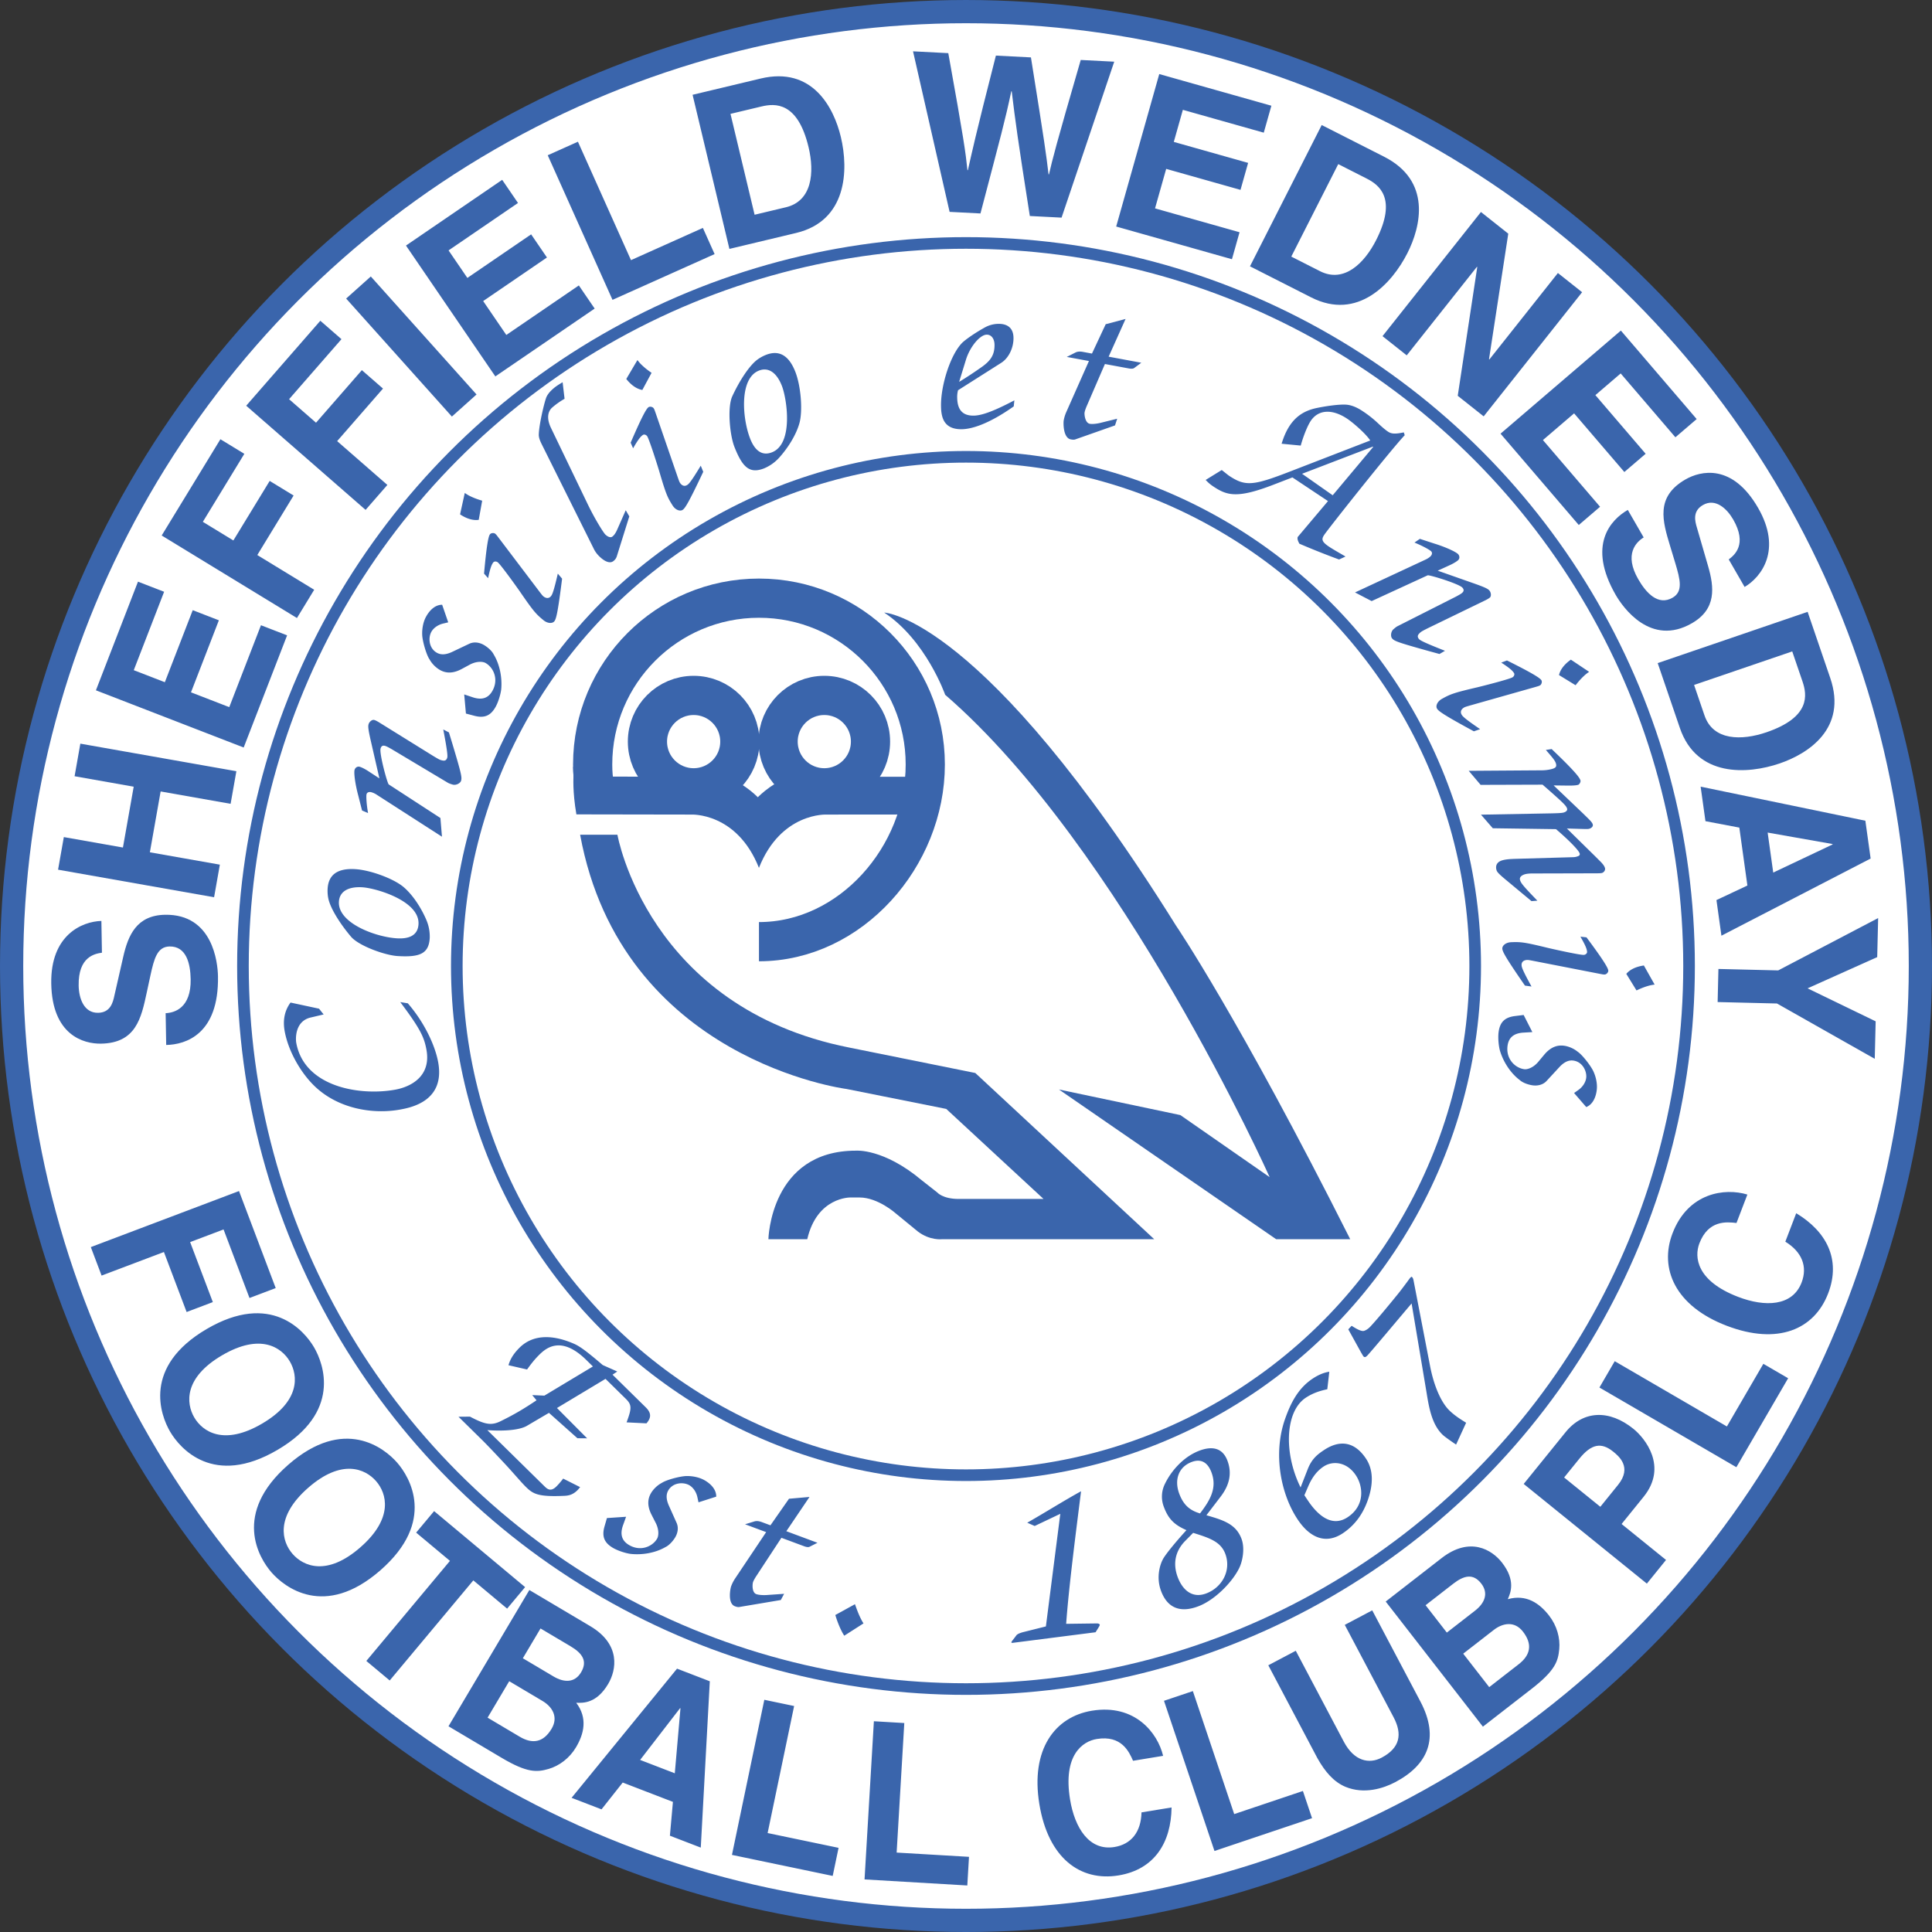 <svg xmlns="http://www.w3.org/2000/svg" width="2500" height="2500" viewBox="0 0 213.363 213.363"><rect x="0" y="0" width="213.363" height="213.363" fill="#333333" stroke="none"/><circle cx="106.682" cy="106.682" r="105.399" fill="#fff" stroke="#3a65ac" stroke-width="2.565"/><path d="M34.293 112.374c-1.748.424-1.649 2.388-1.576 2.792.896 4.896 7.048 5.883 10.934 5.172 1.742-.318 3.979-1.484 3.444-4.411-.25-1.363-.651-2.28-2.892-5.261l.833.135c1.782 2.047 3.003 4.588 3.354 6.506.775 4.239-2.896 4.989-4.182 5.225-3.104.567-6.932-.115-9.502-2.618-1.491-1.449-2.86-3.806-3.267-6.026-.203-1.11-.064-2.205.646-3.169l3.148.676.508.637-1.448.342zM43.833 103.625c-2.381-.148-6.551-1.695-6.404-4.05.071-1.127 1.031-1.684 2.593-1.586 1.51.095 6.357 1.503 6.195 4.089-.083 1.331-1.206 1.62-2.384 1.547zm.083 1.958c2.509.157 3.437-.298 3.543-1.988a4.658 4.658 0 0 0-.342-1.924c-.536-1.292-1.47-2.791-2.544-3.706-1.073-.916-3.636-1.873-5.326-1.979-1.997-.125-2.97.636-3.064 2.147-.021.333.004.746.064 1.032.211 1.144 1.36 2.913 2.509 4.27.836 1.004 3.726 2.059 5.16 2.148zM48.809 92.402l-7.172-4.614a2.203 2.203 0 0 0-.583-.285c-.294-.091-.511.003-.572.2-.052.171-.023 1.039.165 2.089l-.664-.284-.413-1.629c-.375-1.403-.5-2.568-.41-2.862.067-.221.29-.421.584-.331.196.06.5.207.838.418l1.319.86-.953-4.156c-.309-1.355-.307-1.623-.239-1.844.083-.27.4-.521.622-.453.147.045.262.107.468.224l6.064 3.764c.453.272.659.39.806.435.343.105.603.131.724-.261.053-.172.014-.747-.441-3.114l.625.326.335 1.096c1.077 3.577 1.117 3.884 1.004 4.252-.083.27-.563.525-.931.412-.245-.075-.417-.128-.574-.229l-6.167-3.688c-.32-.179-.526-.296-.698-.349-.294-.09-.438.027-.513.272-.166.54.743 3.877.9 3.979l5.705 3.708.171 2.064zM49.5 68.729l-.512.123c-.639.139-1.118.516-1.346.917-.354.625-.312 1.799.603 2.318.357.202.87.286 1.67-.085l1.896-.901c.565-.269 1.167-.135 1.614.119.357.203.887.621 1.104 1.068.656 1.08.947 2.543.821 3.857-.078.604-.339 1.429-.63 1.943-.557.982-1.259 1.232-2.291.972l-.974-.258-.189-2.112.893.299c1.061.365 1.763.115 2.219-.688.708-1.25.156-2.565-.758-3.084-.291-.165-.965-.223-1.721.174l-.934.503c-.969.512-1.735.461-2.383.094a3.14 3.14 0 0 1-1.156-1.186c-.31-.441-.731-1.83-.795-2.603-.044-.703.09-1.512.445-2.137.455-.803 1.077-1.277 1.755-1.275l.669 1.942zM62.076 63.906c-.464 3.708-.647 4.455-.86 4.711-.212.257-.742.253-1.196-.123-.831-.685-1.095-.969-2.621-3.192-.78-1.11-2.123-2.95-2.42-3.194-.159-.13-.395-.126-.493-.007-.212.257-.367.728-.579 1.75l-.45-.504c.265-2.941.462-4.108.658-4.345.131-.158.44-.17.578-.055.139.114.224.252.307.353l4.633 6.116c.145.187.271.357.37.438.257.212.593.289.838-.008.13-.158.273-.373.762-2.497l.473.557zm-10.748-9.465c.214.144.408.271.675.391.573.273 1.115.421 1.247.463l-.38 2.114c-.683.102-1.42-.173-2.062-.604l.52-2.364zM62.348 44.042a8.449 8.449 0 0 0-1.369.968c-.442.39-.671 1.14-.123 2.264l4.071 8.452c.837 1.724 1.683 3.031 1.886 3.262.153.173.569.49.839.252.134-.119.308-.272.563-.874l.889-2.017.394.679-1.362 4.35c-.093.321-.227.44-.362.56-.596.526-1.537-.424-1.741-.654a3.016 3.016 0 0 1-.498-.758L59.866 49.14c-.178-.356-.387-.788-.362-1.186.027-1.016.55-3.292.815-4.039.129-.319.366-.631.751-.971.231-.204.459-.371 1.063-.733l.215 1.831zM77.664 52.105c-1.595 3.378-2.002 4.031-2.284 4.209-.282.178-.783.01-1.099-.489-.577-.91-.739-1.263-1.497-3.85-.397-1.297-1.1-3.463-1.306-3.788-.11-.174-.336-.243-.466-.161-.282.179-.575.578-1.095 1.483l-.27-.619c1.167-2.712 1.718-3.76 1.978-3.924.173-.11.47-.025.566.127.097.151.135.309.183.431l2.499 7.254c.08.222.146.423.215.532.178.282.473.459.798.253.173-.109.376-.269 1.502-2.135l.276.677zm-7.269-12.341c.158.204.304.385.52.582.46.438.93.748 1.041.829l-1.019 1.891c-.681-.116-1.295-.607-1.772-1.216l1.23-2.086zM82.845 48.443c-.869-2.222-1.228-6.654.97-7.515 1.051-.412 1.961.224 2.532 1.681.552 1.409 1.32 6.398-1.093 7.342-1.242.487-1.979-.409-2.409-1.508zm-1.741.902c.916 2.341 1.722 2.991 3.298 2.373a4.674 4.674 0 0 0 1.6-1.122c.946-1.032 1.91-2.511 2.286-3.871.377-1.36.164-4.086-.454-5.663-.729-1.863-1.831-2.424-3.24-1.872a4.315 4.315 0 0 0-.909.493c-.948.675-2.067 2.462-2.812 4.076-.556 1.183-.292 4.248.231 5.586zM106.668 39.752c.446-1.467 1.562-2.787 2.305-2.794.487-.005.852.427.858 1.12.012 1.103-.418 1.749-1.411 2.452-.815.573-1.63 1.12-2.497 1.642l.745-2.42zm3.902.319c.791-.495 1.369-1.604 1.357-2.759-.012-1.128-.709-1.558-1.659-1.548a3.159 3.159 0 0 0-1.509.401c-1.225.68-2.141 1.356-2.472 1.667-1.295 1.27-2.389 4.668-2.365 6.977.012 1.18.232 2.615 2.284 2.593 1.077-.011 2.945-.543 5.747-2.522l.07-.667c-2.475 1.308-3.703 1.68-4.498 1.688-1.334.014-1.804-.776-1.817-2.008a2.82 2.82 0 0 1 .095-.796l4.767-3.026zM117.811 39.417l.979-.496c.285-.13.568-.104.845-.052l.958.178 1.516-3.241 2.196-.583-1.871 4.167 3.607.67-.787.584c-.09.061-.255.109-.607.043l-2.624-.487-2.058 4.757c-.102.269-.155.415-.188.591-.038.202.046 1.157.576 1.255.252.047.755.01 1.276-.128l1.75-.432-.241.738-4.412 1.554c-.11.032-.241.033-.468-.009-.857-.159-.835-1.825-.784-2.103a4.08 4.08 0 0 1 .27-.889l2.514-5.665-2.447-.452zM147.178 54.696l-3.382-2.373 7.815-2.997.043.028-4.476 5.342zm-14.032-1.692c.277.278.441.448.847.718 1.495.995 2.605 1.364 6.624-.185l2.112-.813 3.93 2.614-3.346 3.967c-.064.235.036.455.186.74a90.607 90.607 0 0 0 4.384 1.745l.711-.329c-.797-.468-1.381-.795-1.808-1.079-.855-.568-.855-.846-.542-1.316.455-.683 7.346-9.378 8.888-11.002l-.1-.313c-.889.179-1.33.194-1.736-.076-.363-.241-.748-.589-1.204-1.016a12.268 12.268 0 0 0-1.623-1.265c-.492-.327-1.047-.604-1.637-.688-.819-.113-2.647.181-3.55.381-1.309.3-2.198.941-2.851 1.924-.412.62-.682 1.303-.895 1.993l2.113.204c.333-1.196.787-2.249 1.1-2.719.867-1.303 2.417-1.319 4.02-.253.641.426 2.051 1.641 2.557 2.409l-8.875 3.433c-4.068 1.577-4.922 1.656-6.716.463-.15-.1-.484-.384-.812-.632l-1.777 1.095zM149.644 65.426l7.73-3.6c.245-.108.417-.223.554-.34.233-.2.27-.434.135-.59-.117-.136-.866-.575-1.854-.977l.595-.41 1.598.521c1.387.432 2.438.948 2.639 1.182.151.175.201.47-.033.671-.155.133-.441.312-.8.485l-1.432.656 4.022 1.414c1.311.463 1.537.607 1.688.782.184.214.226.618.051.768-.117.1-.23.165-.439.276l-6.421 3.116c-.472.237-.681.348-.798.449-.272.233-.433.439-.166.751.117.137.624.412 2.868 1.29l-.609.354-1.105-.302c-3.599-1-3.88-1.13-4.131-1.422-.183-.214-.143-.757.149-1.008.195-.167.331-.284.5-.362l6.412-3.245c.322-.176.531-.287.667-.404.233-.201.21-.384.043-.579-.368-.428-3.675-1.442-3.845-1.364l-6.182 2.844-1.836-.956zM162.769 80.764c-3.284-1.781-3.913-2.224-4.075-2.515-.163-.292.034-.782.549-1.07.941-.525 1.302-.667 3.927-1.28 1.318-.323 3.52-.905 3.855-1.092.179-.099.261-.322.187-.456-.163-.292-.544-.608-1.42-1.176l.632-.236c2.643 1.317 3.658 1.925 3.808 2.194.1.18-.002.471-.159.559-.157.087-.316.117-.441.158l-7.381 2.089c-.227.068-.431.123-.543.186-.292.162-.485.446-.298.782.1.18.248.391 2.049 1.619l-.69.238zm12.728-6.568a4.307 4.307 0 0 0-.61.487c-.462.434-.798.885-.885.992l-1.831-1.123c.153-.673.678-1.26 1.312-1.702l2.014 1.346zM163.555 89.968l7.845-.144c.634-.018 1.057-.029 1.279-.091.272-.076.441-.23.387-.428-.069-.247-.3-.501-1.085-1.214a92.715 92.715 0 0 0-1.627-1.436l-6.84.022-1.313-1.551 8.003-.055a4.47 4.47 0 0 0 1.184-.145c.42-.118.541-.258.444-.604s-.443-.728-1.112-1.5l.639-.099c2.723 2.595 3.1 3.182 3.184 3.478.034.124-.094.426-.267.474-.198.056-.508.089-1.149.082l-1.551-.019 3.197 3.048c.806.786 1.055 1.01 1.124 1.257.069.247-.175.422-.397.485-.148.041-.472.025-.821.016l-1.638-.048 3.123 3.069.666.666c.154.17.347.383.416.629.07.248-.129.489-.327.545-.124.035-.31.033-.522.039l-7.108.018c-.373-.003-.683.031-.856.079-.272.076-.671.268-.567.639.089.321.271.59 1.918 2.287l-.652.049-3.02-2.512c-.733-.621-.799-.762-.848-.935-.131-.469.044-.891.662-1.064.419-.117.867-.136 1.315-.155l6.158-.177c.317-.009.503-.007.652-.049.271-.076.469-.131.4-.378-.089-.321-1.109-1.394-2.613-2.678l-6.98-.099-1.303-1.501zM168.41 108.846c-2.125-3.073-2.486-3.752-2.5-4.085s.383-.683.973-.707c1.077-.043 1.464-.007 4.082.633 1.322.306 3.549.781 3.934.767.205-.008.378-.169.372-.323-.014-.333-.212-.788-.735-1.69l.67.076c1.764 2.368 2.395 3.37 2.407 3.678.008.205-.214.419-.394.426-.179.007-.335-.038-.464-.058l-7.53-1.47c-.233-.042-.44-.085-.568-.08-.333.013-.634.179-.619.563.008.206.044.46 1.096 2.37l-.724-.1zm14.321-.112a4.434 4.434 0 0 0-.764.159c-.608.179-1.112.43-1.238.486l-1.126-1.829c.441-.531 1.174-.817 1.94-.925l1.188 2.109zM173.835 120.71l.43-.305c.541-.367.845-.896.907-1.354.096-.712-.381-1.786-1.423-1.926-.407-.055-.914.058-1.519.702l-1.424 1.542c-.424.461-1.033.56-1.542.492-.407-.055-1.054-.246-1.424-.58-1.011-.757-1.826-2.006-2.199-3.273-.154-.59-.219-1.453-.14-2.038.151-1.119.709-1.613 1.764-1.756l1-.124.962 1.89-.938.055c-1.121.057-1.679.551-1.803 1.466-.192 1.423.811 2.439 1.853 2.579.331.044.979-.153 1.532-.804l.679-.814c.708-.837 1.439-1.075 2.177-.976.483.065 1.072.3 1.514.67.452.293 1.361 1.425 1.708 2.119.303.637.48 1.437.384 2.148-.123.916-.524 1.586-1.153 1.838l-1.345-1.551zM65.479 150.908l-.732-.719c-2.927-2.877-4.617-1.158-5.318-.445-.45.458-.844.969-1.221 1.498l-2.054-.472c.193-.672.551-1.256 1.181-1.896 1.547-1.573 3.796-1.483 6.146-.433.638.302 1.386.858 3.086 2.313l1.602.711-.523.35 3.659 3.597c.604.593.663 1.119.088 1.777l-2.196-.108c.567-1.528.6-1.928-.077-2.593l-2.25-2.211-5.36 3.22 3.33 3.346-1.07-.009-3.144-2.803-2.473 1.454c-.722.405-2.281.6-4.332.454l6.275 6.169c.33.324.714.701 1.379.024.234-.238.503-.549.719-.841l1.876.945c-.09.091-.162.201-.27.311-.485.494-.938.625-1.464.647-2.901.134-3.466-.206-4.253-.979-.476-.467-1.172-1.296-2.125-2.34-.769-.828-2.105-2.25-2.746-2.879l-2.579-2.536 1.27-.011c1.659.875 2.367 1.032 3.469.46 1.463-.72 2.51-1.346 3.881-2.265l-.477-.576 1.343.061 5.36-3.221zM77.141 165.911l-.112-.514c-.125-.642-.492-1.129-.889-1.366-.617-.367-1.791-.351-2.33.553-.21.353-.305.863.049 1.671l.859 1.916c.257.571.109 1.17-.153 1.611-.21.353-.64.873-1.092 1.081-1.094.633-2.562.892-3.874.738-.604-.091-1.422-.37-1.929-.672-.97-.578-1.205-1.286-.922-2.312l.279-.968 2.116-.143-.319.885c-.389 1.053-.153 1.761.64 2.233 1.234.735 2.562.212 3.1-.691.171-.286.244-.959-.137-1.724l-.482-.944c-.491-.979-.423-1.746-.042-2.385.25-.419.696-.869 1.211-1.129.448-.301 1.846-.692 2.62-.739.704-.028 1.509.124 2.126.491.793.473 1.253 1.105 1.237 1.782l-1.956.626zM82.28 168.336l1.05-.321c.303-.079.576-.004.841.094l.914.34 2.049-2.933 2.264-.199-2.558 3.784 3.438 1.279-.875.441c-.099.045-.27.064-.607-.062l-2.5-.93-2.844 4.334c-.146.247-.224.382-.287.55-.072.193-.153 1.147.352 1.335.24.09.742.139 1.279.093l1.798-.125-.365.685-4.613.775c-.114.012-.243-.008-.459-.088-.817-.304-.51-1.941-.412-2.206.108-.289.221-.52.418-.83l3.448-5.15-2.331-.866zM94.42 177.162c.284.815.562 1.523.941 2.121l-2.124 1.359c-.243-.361-.657-1.176-.987-2.287l2.17-1.193zM113.444 168.164c2.096-1.199 4.155-2.497 5.944-3.475-.576 4.6-1.346 10.517-1.646 14.641l3.382-.044c.207 0 .318.062.332.164.01.077-.294.529-.465.81l-9.084 1.161c-.127.016-.204.026-.213-.05-.01-.077.263-.37.548-.769.111-.144.381-.255.731-.352l2.531-.634 1.592-12.436-2.829 1.344-.823-.36zM130.231 164.955c-.574-1.539-.065-2.961 1.376-3.5 1.082-.404 1.79.098 2.185 1.155.665 1.778-.219 3.149-1.266 4.527-1.23-.362-1.863-1.029-2.295-2.182zm-1.691 1.482c.503 1.345 1.175 1.97 2.486 2.548-1.438 1.578-2.438 2.856-2.619 3.252-.259.48-.768 1.902-.184 3.464.745 1.995 2.237 2.396 4.088 1.704 1.97-.736 3.979-2.911 4.622-4.411.307-.718.552-2.042.175-3.051-.611-1.634-2.007-2.07-3.877-2.604l1.582-2.07c.993-1.302 1.247-2.603.743-3.948-.592-1.586-1.899-1.563-3.076-1.123-1.802.673-3.149 2.272-3.814 3.644a3.155 3.155 0 0 0-.126 2.595zm3.227 2.846c1.798.561 3.047.97 3.55 2.315.682 1.827-.338 3.714-2.116 4.379-1.562.583-2.621-.417-3.142-1.811-.548-1.466-.283-2.879.854-4.016l.854-.867zM144.5 164.089c.442-1.003.983-1.672 1.666-2.126 1.003-.669 2.569-.54 3.564.955.839 1.259 1.009 3.366-.891 4.631-1.708 1.138-3.266-.136-4.404-1.844l-.384-.576.449-1.04zm-.868.178c-1.884-3.8-1.705-8.39.559-9.897.79-.526 1.58-.775 2.391-.945l.221-1.936c-.647.092-1.281.391-1.836.76-1.602 1.067-2.42 2.661-3.068 4.51-1.318 3.806-.465 8.231 1.413 11.05 1.294 1.943 3.043 2.812 4.986 1.518 1.196-.796 2.15-1.956 2.741-3.614.634-1.778.642-3.386-.183-4.625-1.366-2.05-3.059-2-4.639-.948-.705.47-1.338.953-1.787 2.084l-.798 2.043zM160.806 159.534c-.5-.33-1.261-.87-1.466-1.063-1.25-1.178-1.546-3.147-1.812-4.772l-1.636-9.751c-1.63 1.918-4.38 5.213-4.873 5.736-.176.187-.301.245-.432.122-.056-.053-.114-.179-.267-.428l-1.42-2.57.37-.393c.481.312 1.072.658 1.378.558.198-.061.447-.213.693-.475.598-.635 1.79-2.05 3.084-3.649.595-.744 1.239-1.652 1.31-1.728.07-.075.14-.149.197-.096.074.07.131.16.174.375l1.828 9.473c.408 2.11 1.191 4.011 2.181 4.943.616.58 1.245.961 1.799 1.307l-1.108 2.411z" fill="#3a65ac"/><circle cx="106.682" cy="106.682" r="79.852" fill="none" stroke="#3a65ac" stroke-width="1.283"/><path d="M18.293 111.892c.974-.042 2.818-.561 2.763-3.752-.03-1.73-.477-3.648-2.329-3.616-1.364.023-1.708 1.345-2.115 3.205l-.406 1.883c-.609 2.838-1.196 5.578-5.046 5.644-1.949.034-5.403-.956-5.5-6.633-.092-5.361 3.393-6.859 5.537-6.919l.06 3.509c-.778.11-2.625.435-2.57 3.627.023 1.389.563 3.037 2.147 3.01 1.365-.023 1.638-1.149 1.795-1.883l.976-4.282c.543-2.397 1.48-4.607 4.624-4.662 5.263-.089 5.818 5.263 5.844 6.798.11 6.384-3.551 7.543-5.719 7.581l-.061-3.51zM16.552 94.124l7.728 1.365-.636 3.6-17.231-3.044.636-3.6 6.528 1.153 1.188-6.719-6.528-1.154.636-3.599 17.231 3.044-.637 3.6-7.727-1.365-1.188 6.719zM18.125 65.353l-3.352 8.66 3.432 1.328 3.08-7.955 2.886 1.117-3.079 7.955 4.227 1.636 3.501-9.046 2.887 1.118-4.795 12.386-16.319-6.317 4.646-12 2.886 1.118zM34.698 65.131l-1.904 3.121-14.938-9.114 6.485-10.631 2.642 1.612-4.582 7.51 3.371 2.057 4.011-6.575 2.642 1.612-4.01 6.574 6.283 3.834zM42.779 53.554l-2.403 2.755-13.187-11.503 8.187-9.384 2.333 2.034-5.784 6.63 2.975 2.596 5.063-5.804 2.332 2.035-5.062 5.803 5.546 4.838zM52.627 43.565l-2.723 2.439-11.676-13.032 2.723-2.439 11.676 13.032zM57.206 22.416l-7.668 5.237 2.076 3.039 7.043-4.811 1.746 2.556-7.043 4.811 2.556 3.744 8.01-5.47 1.746 2.556-10.969 7.491-9.868-14.45L55.46 19.86l1.746 2.556zM69.684 28.729l7.94-3.558 1.295 2.891-11.275 5.052-7.155-15.968 3.335-1.495 5.86 13.078zM80.673 12.575l3.414-.815c1.517-.363 4.007-.532 5.208 4.494.668 2.797.393 5.944-2.499 6.635l-3.461.827-2.662-11.141zm-.12 14.913l7.372-1.761c5.618-1.342 5.807-6.95 4.935-10.6-.77-3.224-3.122-7.824-8.858-6.454l-7.515 1.795 4.066 17.02zM100.832 5.668l3.894.201c1.746 9.68 1.903 10.908 2.116 12.921l.049.002c.411-1.81.77-3.572 3.092-12.652l3.87.199c1.55 9.695 1.673 10.628 1.945 12.912l.049.002c.377-1.64.747-3.134 3.506-12.631l3.699.19-5.816 17.222-3.505-.18c-1.36-8.66-1.588-10.381-2-13.769l-.048-.002c-.709 3.331-1.066 4.582-3.404 13.49l-3.408-.176-4.039-17.729zM139.566 14.652l-8.936-2.523-1 3.542 8.208 2.318-.841 2.979-8.208-2.318-1.232 4.362 9.334 2.636-.84 2.979-12.783-3.61 4.756-16.839 12.383 3.497-.841 2.977zM147.791 18.125l3.129 1.589c1.391.706 3.398 2.189 1.059 6.796-1.301 2.564-3.549 4.785-6.201 3.439l-3.173-1.611 5.186-10.213zm-9.748 11.287l6.758 3.431c5.151 2.615 8.925-1.537 10.625-4.884 1.5-2.955 2.686-7.983-2.573-10.653l-6.889-3.497-7.921 15.603zM172.049 30.151l2.674 2.12-10.872 13.711-2.864-2.271 2.156-14.214-.038-.03-7.752 9.777-2.674-2.12 10.872-13.711 3.017 2.392-2.127 13.864.038.03 7.57-9.548zM185.024 48.292l-6.042-7.051-2.794 2.395 5.55 6.477-2.351 2.014-5.55-6.477-3.442 2.949 6.311 7.366-2.351 2.014-8.642-10.086 13.289-11.385 8.372 9.772-2.35 2.012zM181.522 59.352c-.832.508-2.192 1.856-.597 4.621.865 1.499 2.186 2.959 3.79 2.034 1.182-.682.841-2.004.295-3.828l-.558-1.844c-.843-2.778-1.658-5.458 1.677-7.383 1.689-.975 5.189-1.784 8.027 3.134 2.679 4.644.359 7.644-1.487 8.736l-1.754-3.04c.627-.474 2.085-1.653.489-4.418-.694-1.203-1.966-2.382-3.337-1.591-1.183.682-.876 1.799-.658 2.518l1.224 4.218c.687 2.361.939 4.748-1.784 6.319-4.559 2.631-7.64-1.781-8.407-3.111-3.191-5.531-.552-8.32 1.327-9.403l1.753 3.038zM197.927 71.939l1.135 3.321c.504 1.476.908 3.939-3.981 5.61-2.721.929-5.881.953-6.842-1.86l-1.151-3.367 10.839-3.704zM183.07 73.23l2.451 7.172c1.868 5.466 7.468 5.123 11.02 3.909 3.136-1.072 7.493-3.849 5.586-9.429l-2.499-7.311-16.558 5.659zM202.377 93.211l.007.048-6.555 3.104-.616-4.417 7.164 1.265zm-10.292-1.814l.891 6.397-3.417 1.607.548 3.935 16.479-8.522-.582-4.176-18.192-3.763.532 3.813 3.741.709zM189.689 110.663l.087-3.655 6.603.16 11.037-5.779-.104 4.312-7.689 3.447 7.518 3.643-.1 4.142-10.798-6.111-6.554-.159zM11.22 140.871l-1.19-3.145 16.366-6.191 4.053 10.716-2.895 1.095-2.864-7.57-3.692 1.397 2.507 6.626-2.895 1.096-2.507-6.627-6.883 2.603zM24.521 149.677c4.226-2.478 6.57-.889 7.488.677.919 1.567 1.161 4.388-3.065 6.865-4.226 2.478-6.569.89-7.488-.677-.918-1.566-1.16-4.388 3.065-6.865zm-1.701-2.902c-7.085 4.154-5.111 9.495-4.034 11.333 1.078 1.838 4.774 6.167 11.859 2.013 7.084-4.154 5.112-9.495 4.034-11.333-1.077-1.836-4.774-6.166-11.859-2.013zM34.044 164.297c3.688-3.223 6.288-2.101 7.483-.733 1.195 1.367 1.959 4.094-1.729 7.317-3.688 3.224-6.288 2.101-7.483.733-1.195-1.367-1.959-4.093 1.729-7.317zm-2.213-2.532c-6.184 5.404-3.248 10.283-1.846 11.887 1.401 1.604 5.842 5.167 12.027-.237 6.184-5.405 3.248-10.283 1.847-11.887-1.402-1.605-5.843-5.168-12.028.237zM43.038 185.586l-2.581-2.157 9.234-11.053-3.734-3.12 1.985-2.375 10.048 8.395-1.985 2.375-3.733-3.12-9.234 11.055zM56.236 185.667l3.683 2.186c1.042.618 1.784 1.739 1 3.06-.908 1.53-2.116 1.72-3.523.884l-3.548-2.106 2.388-4.024zm-6.707 4.976l5.861 3.479c2.834 1.682 3.896 1.604 5.185 1.236 1.193-.341 2.327-1.198 3.036-2.393.883-1.488 1.311-3.218.024-4.917.765.029 2.244.084 3.525-2.075.921-1.55 1.421-4.371-1.972-6.385l-6.729-3.993-8.93 15.048zm10.165-10.802l3.316 1.968c1.311.778 1.896 1.636 1.163 2.872-.709 1.195-1.901 1.14-3.039.464l-3.393-2.014 1.953-3.29zM75.106 188.643l.042.016-.626 7.176-3.829-1.475 4.413-5.717zm-6.336 8.214l5.545 2.136-.334 3.736 3.41 1.314.997-18.368-3.619-1.395-11.646 14.265 3.306 1.273 2.341-2.961zM84.773 202.434l7.835 1.635-.647 3.101-11.127-2.322 3.574-17.129 3.292.687-2.927 14.028zM99.021 204.591l7.991.471-.187 3.163-11.348-.67 1.031-17.467 3.358.198-.845 14.305zM125.129 194.454c-.435-.99-1.263-2.855-4.006-2.405-1.593.261-3.749 1.8-2.949 6.682.509 3.103 2.094 5.707 4.905 5.246 1.836-.3 2.934-1.642 2.985-3.824l3.319-.544c-.048 3.861-1.875 6.853-5.858 7.505-4.226.693-7.766-1.913-8.743-7.877-.99-6.036 1.713-9.641 5.807-10.312 4.757-.78 7.265 2.463 7.86 4.983l-3.32.546zM136.301 200.341l7.587-2.551 1.01 3.003-10.775 3.623-5.576-16.586 3.188-1.071 4.566 13.582zM156.862 187.905c2.152 4.072.815 7.012-2.773 8.908-1.308.691-3.433 1.374-5.51.514-1.274-.54-2.231-1.632-3.091-3.163l-5.42-10.256 3.033-1.603 5.306 10.041c1.139 2.154 2.79 2.495 4.177 1.762 2.042-1.079 2.305-2.597 1.314-4.471l-5.386-10.192 3.033-1.603 5.317 10.063zM161.592 182.625l3.382-2.627c.956-.743 2.271-1.023 3.213.189 1.091 1.405.826 2.599-.466 3.603l-3.257 2.531-2.872-3.696zm2.175 8.062l5.383-4.182c2.603-2.022 2.919-3.039 3.047-4.374.12-1.234-.262-2.604-1.115-3.701-1.062-1.367-2.515-2.397-4.567-1.822.307-.702.9-2.058-.64-4.04-1.106-1.423-3.547-2.921-6.664-.501l-6.179 4.801 10.735 13.819zm-6.331-13.413l3.045-2.366c1.204-.935 2.217-1.166 3.099-.031.852 1.097.364 2.187-.681 2.998l-3.116 2.421-2.347-3.022zM176.735 166.404l-3.998-3.236 1.679-2.074c1.312-1.621 2.411-1.855 3.737-.783.606.491 2.122 1.717.542 3.669l-1.96 2.424zm2.348 1.901l2.426-2.998c2.723-3.363.123-6.506-1.108-7.502-2.671-2.162-5.542-2.062-7.503.36l-4.626 5.716 13.602 11.008 2.116-2.614-4.907-3.97zM190.712 157.533l4.026-6.918 2.738 1.593-5.717 9.825-15.124-8.801 1.691-2.907 12.386 7.208zM191.771 135.062c-1.075-.123-3.104-.347-4.097 2.25-.577 1.507-.333 4.146 4.287 5.913 2.936 1.124 5.985 1.066 7.003-1.594.665-1.738.06-3.362-1.799-4.505l1.202-3.141c3.31 1.987 4.974 5.072 3.532 8.842-1.53 4-5.564 5.745-11.209 3.585-5.713-2.186-7.465-6.337-5.982-10.211 1.722-4.502 5.788-5.035 8.265-4.279l-1.202 3.14z" fill="#3a65ac"/><circle cx="76.603" cy="81.901" r="5.102" fill="none" stroke="#3a65ac" stroke-width="4.329"/><circle cx="91.033" cy="81.901" r="5.102" fill="none" stroke="#3a65ac" stroke-width="4.329"/><path d="M83.818 103.995c10.143 0 18.366-9.425 18.366-19.569s-8.223-18.367-18.366-18.367c-10.144 0-18.367 8.223-18.367 18.367 0 1.899.288 3.009.823 4.731" fill="none" stroke="#3a65ac" stroke-width="4.329"/><path d="M64.738 85.755l11.597.036 3.021-.002c2.165 0 4.329 2.251 4.329 2.251h.012s2.165-2.257 4.329-2.257l13.433.002-.009 4.164-10.153.009s-5.05-.271-7.485 5.893h.006c-2.436-6.163-7.486-5.893-7.486-5.893l-12.677-.021c-.44-2.538-.32-4.181-.32-4.181l-.04-1.083 1.443 1.082zM64.067 92.182h4.119s3.327 19.1 25.613 23.509l13.91 2.806 19.761 18.358h-23.448s-1.323.16-2.646-.842l-2.445-2.004s-1.964-1.764-4.009-1.764h-1.001s-3.688-.08-4.771 4.61h-4.29s.2-9.78 9.66-9.78c0 0 3.046-.281 7.296 3.287l1.684 1.323s.601.722 2.365.722h9.38l-10.743-9.941-11.024-2.205s-24.832-3.167-29.411-28.079zM149.114 136.855h-8.177l-23.989-16.535 13.407 2.826 9.861 6.854s-16.354-36.436-35.835-53.271c0 0-2.104-6.013-6.734-9.079 0 0 10.903.421 32.228 34.572-.001.001 6.894 10.102 19.239 34.633z" fill="#3a65ac"/><circle cx="106.682" cy="106.682" r="56.234" fill="none" stroke="#3a65ac" stroke-width="1.283"/></svg>